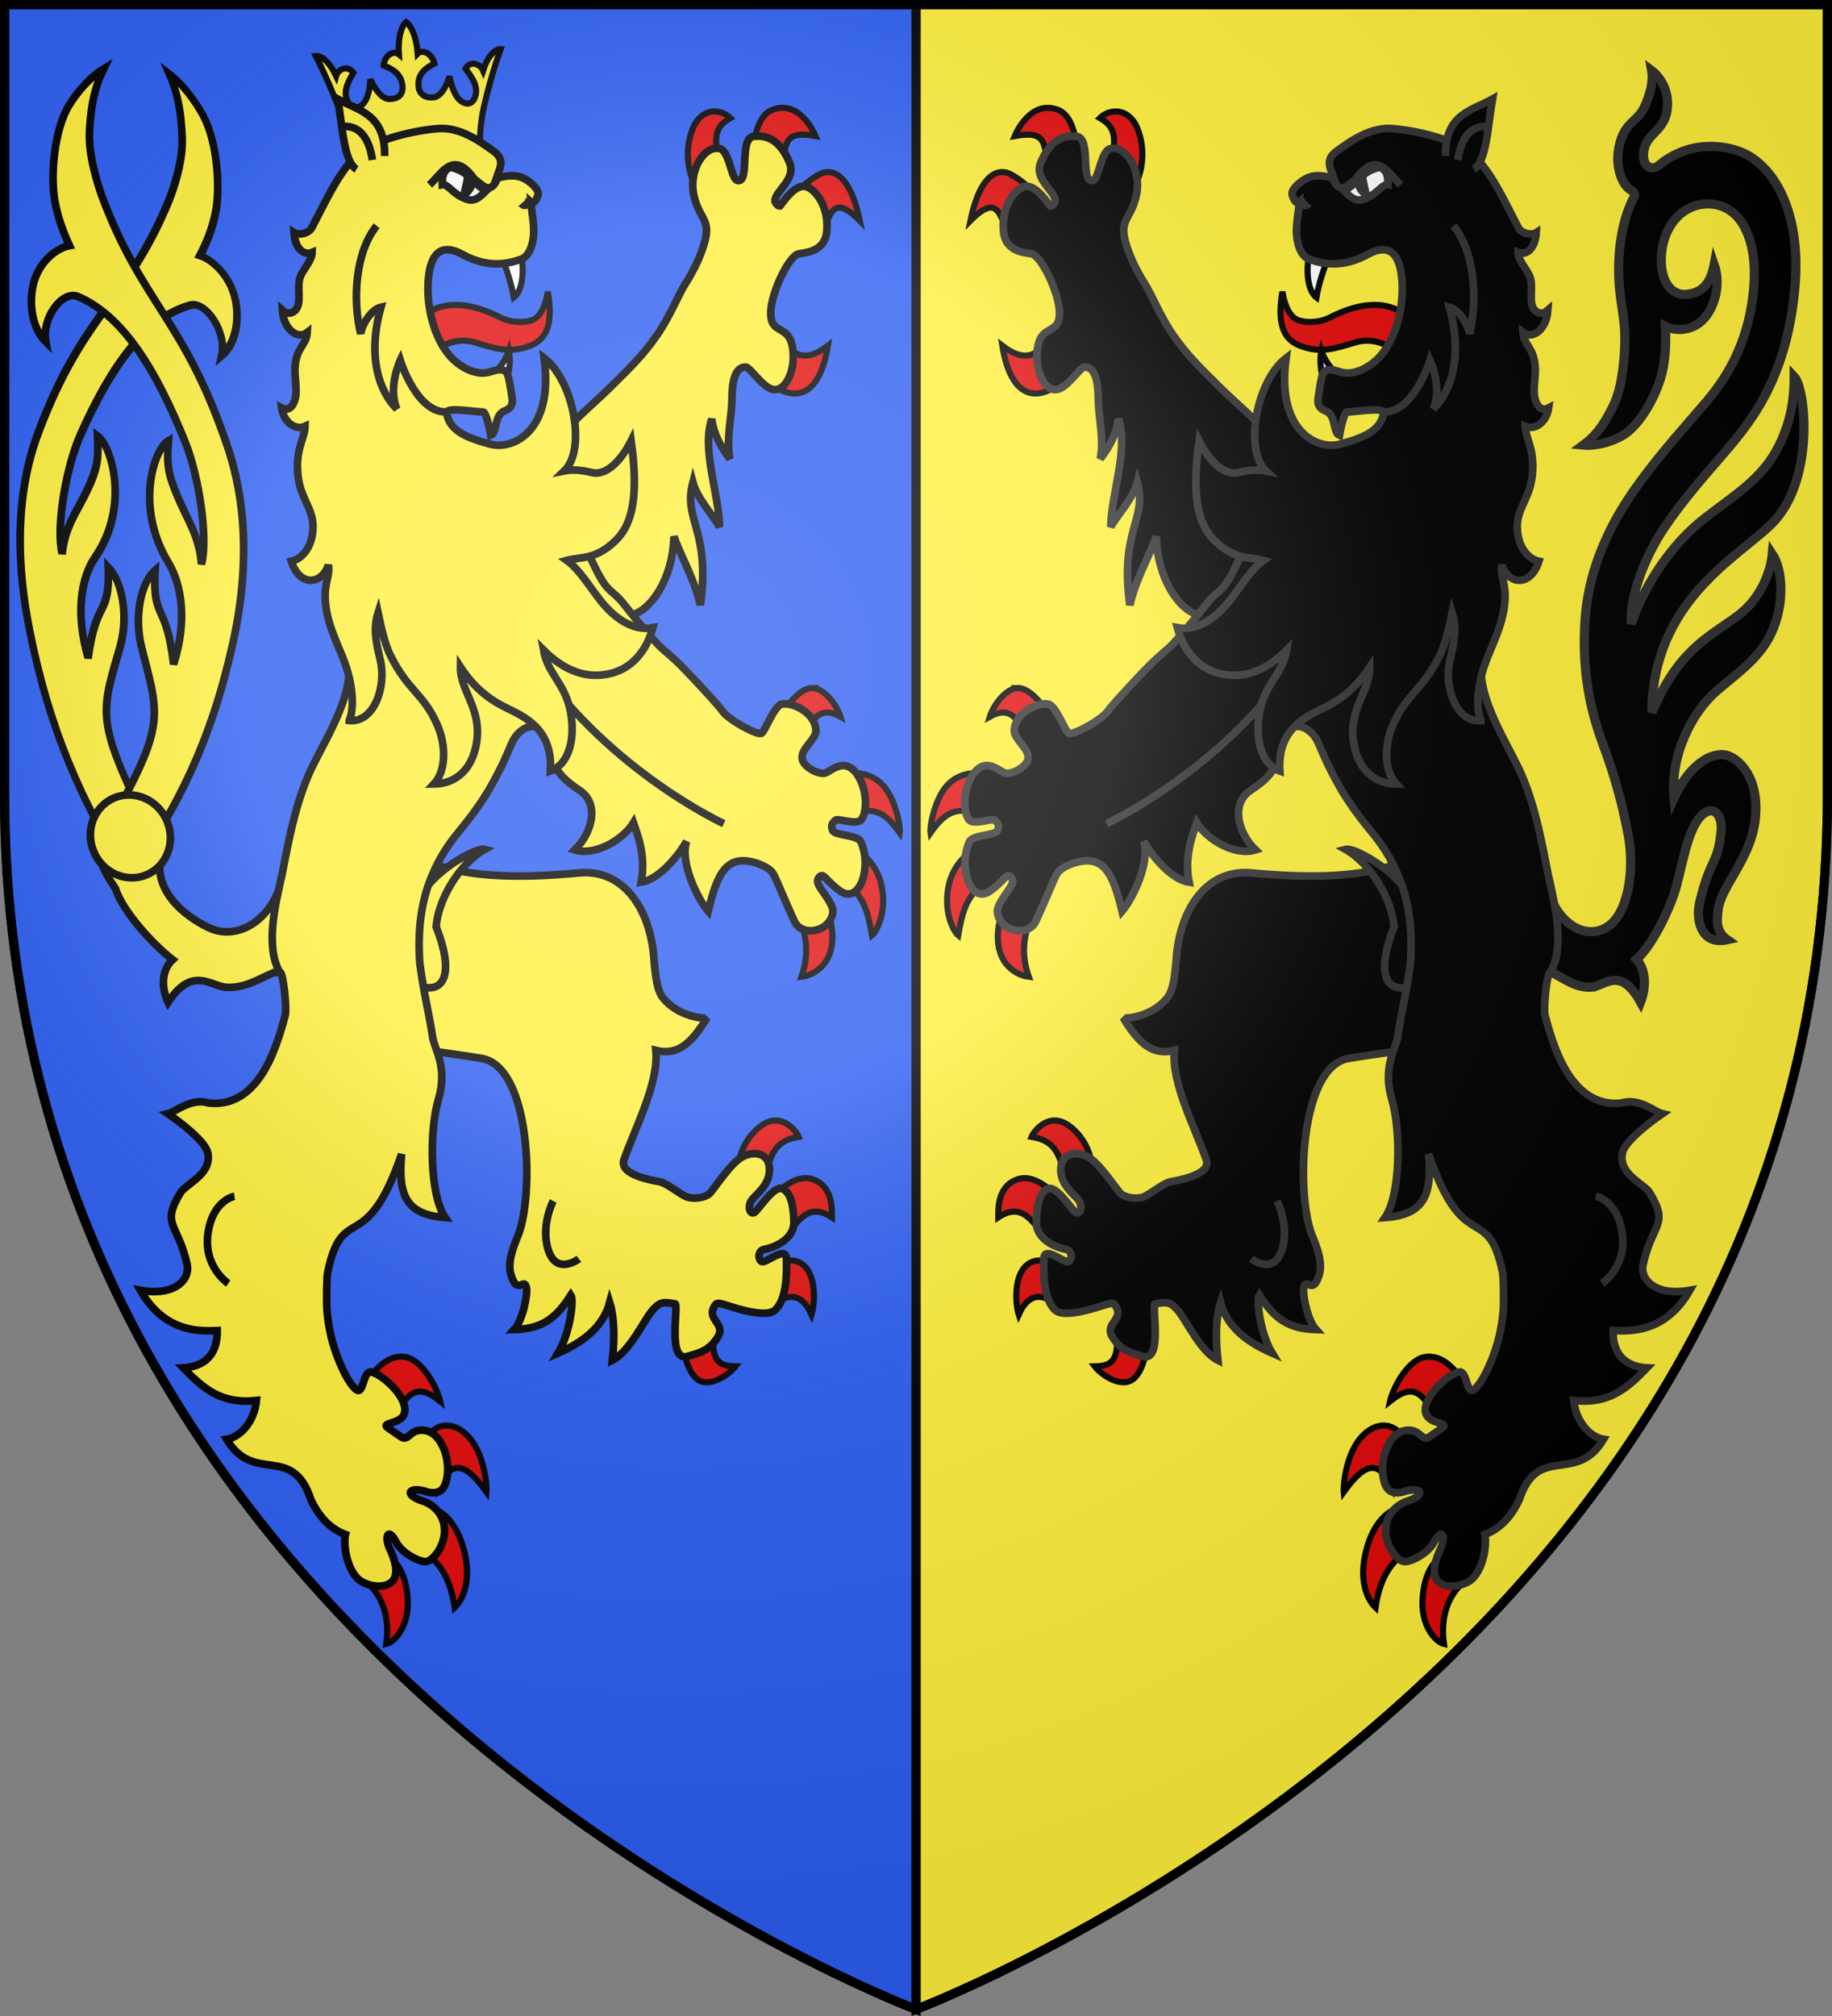 <?xml version="1.0" encoding="UTF-8" standalone="no"?>
<svg
   xmlns:dc="http://purl.org/dc/elements/1.1/"
   xmlns:cc="http://creativecommons.org/ns#"
   xmlns:rdf="http://www.w3.org/1999/02/22-rdf-syntax-ns#"
   xmlns:svg="http://www.w3.org/2000/svg"
   xmlns="http://www.w3.org/2000/svg"
   xmlns:xlink="http://www.w3.org/1999/xlink"
   version="1.0"
   width="600"
   height="660"
   id="svg2"
   style="enable-background:new">
  <rect width="100%" height="100%" fill="#808080" stroke="none"/>
  <defs
     id="defs6">
    <linearGradient
       id="linearGradient2893-7-8">
      <stop
         id="stop2895-4-8"
         style="stop-color:#ffffff;stop-opacity:0.314"
         offset="0" />
      <stop
         id="stop2897-0-2"
         style="stop-color:#ffffff;stop-opacity:0.251"
         offset="0.36" />
      <stop
         id="stop2901-9-4"
         style="stop-color:#6b6b6b;stop-opacity:0.125"
         offset="0.6" />
      <stop
         id="stop2899-4-5"
         style="stop-color:#000000;stop-opacity:0.125"
         offset="1" />
    </linearGradient>
    <radialGradient
       cx="221.445"
       cy="226.331"
       r="300"
       fx="221.445"
       fy="226.331"
       id="radialGradient5083"
       xlink:href="#linearGradient2893-7-8"
       gradientUnits="userSpaceOnUse"
       gradientTransform="matrix(1.353,0,0,1.349,-78.879,-85.747)" />
  </defs>
  <g
     id="g4941"
     style="fill:#fff03c;stroke:#000000;stroke-width:3"
     transform="translate(1.25,-0.667)">
    <path
       id="path7170-4"
       d="m 298.75,2.176 h 298.5 v 258.552 c 0,285.452 -298.5,397.772 -298.5,397.772 z" />
    <use
       height="100%"
       width="100%"
       transform="matrix(-1,0,0,1,597.5,0)"
       id="use4865"
       xlink:href="#path7170-4"
       y="0"
       x="0"
       style="fill:#2b5df2" />
    <path
       style="stroke-width:2"
       d="m 155.952,47.387 c -14.532,-3.069 -28.819,-2.59 -42.852,1.576 -0.405,-3.312 -1.489,-7.761 -2.826,-11.383 -2.333,-6.319 -5.229,-12.944 -8.106,-18.583 1.885,-0.187 4.53,2 6.675,6.519 0.59,-2.077 3.515,-3.73 5.65,-1.071 -1.462,2.693 -3.674,6.017 -1.784,9.645 1.354,2.598 3.516,2.062 4.899,0.679 1.241,-1.241 2.274,-4.039 2.426,-8.133 2.115,4.448 4.319,6.451 6.182,6.452 3.11,0.001 4.541,-1.582 4.368,-4.091 -0.302,-4.405 -3.809,-5.934 -6.2,-6.919 0.497,-3.825 3.584,-4.836 4.999,-3.648 -0.341,-5.318 0.778,-9.173 2.368,-10.526 1.768,1.23 3.411,4.983 3.803,10.299 1.245,-1.286 4.455,-0.507 5.475,3.262 -2.244,1.156 -5.523,2.935 -5.218,7.339 0.173,2.509 1.814,3.98 4.909,3.75 1.853,-0.137 3.771,-2.293 5.264,-6.873 0.714,4.063 2.127,6.77 3.532,7.914 1.566,1.275 3.792,1.649 4.781,-1.035 1.382,-3.749 -1.276,-6.893 -3.101,-9.465 1.759,-2.802 4.896,-1.372 5.769,0.651 1.512,-4.654 3.844,-7.024 5.745,-6.976 -2.087,5.823 -4.058,12.626 -5.511,19.084 -0.833,3.702 -1.3,8.208 -1.247,11.533 z"
       id="path701" />
    <path
       id="path504"
       d="m 519.957,323.845 c 4.32,-0.267 9.337,-7.266 16.099,4.899 1.774,-4.555 1.925,-10.428 -1.305,-13.954 5.27,-4.786 11.301,-17.145 13.2,-24.562 2.474,-9.664 4.309,-20.96 9.675,-23.756 2.847,-1.483 5.288,1.44 4.791,6.441 -1.081,10.854 -3.522,8.52 -6.997,23.173 -1.305,5.502 0.26,14.134 9.026,12.229 -3.54,-2.486 -3.563,-5.77 -2.942,-10.11 1.078,-7.535 10.464,-16.359 12.04,-28.737 1.853,-14.56 -5.907,-21.111 -9.898,-21.673 -5.343,-0.753 -12.159,4.222 -16.635,14.097 -1.348,-14.38 6.227,-28.367 14.002,-35.056 6.514,-5.605 13.838,-10.511 17.72,-18.586 4.377,-9.104 4.186,-20.56 0.472,-26.203 -0.487,5.445 -3.558,14.591 -11.638,20.447 -9.808,7.108 -19.145,11.187 -27.817,31.443 0.28,-36.241 27.476,-50.366 39.053,-61.586 14.368,-13.926 11.485,-44.27 7.558,-48.412 -0.024,5.081 -0.293,13.037 -4.904,22.446 -5.333,10.884 -13.928,15.817 -24.411,23.948 -10.426,8.086 -19.403,21.003 -24.046,34.558 -0.612,-9.148 4.689,-22.4 10.98,-31.68 6.517,-9.612 14.143,-18.038 18.496,-23.128 8.67,-10.139 21.262,-24.173 24.089,-54.947 1.991,-21.643 -4.556,-36.798 -14.509,-43.124 -5.837,-3.71 -14.648,-4.265 -20.838,-2.261 -3.106,1.006 -6.231,2.553 -9.22,5.076 -2.105,1.776 -5.521,0.683 -4.904,-4.475 0.727,-6.079 6.661,-6.527 7.66,-13.651 0.824,-5.877 -1.973,-10.602 -5.071,-12.939 0.619,3.6 -0.471,7.777 -2.376,11.943 -2.483,5.43 -7.439,4.852 -8.621,15.127 -0.588,5.139 1.445,10.932 4.682,12.371 0.374,0.353 0.992,1.129 0.683,1.693 -4.037,7.366 -5.203,17.11 -5.183,23.868 0.033,11.285 2.484,15.263 1.977,25.713 -0.159,3.257 -0.648,12.651 -3.638,18.842 -3.685,7.633 -6.658,10.657 -9.917,13.062 4.402,0.408 9.208,-1.099 12.615,-2.985 6.298,-3.485 12.064,-14.583 13.478,-21.94 0.941,-4.899 1.024,-9.479 0.817,-13.94 2.917,1.487 8.12,1.7 11.952,-1.849 3.935,-3.644 6.417,-11.516 4.018,-18.382 -1.312,6.958 -4.61,9.482 -9.377,9.759 -4.537,0.264 -7.937,-3.886 -7.958,-11.1 -0.031,-10.633 6.527,-18.38 14.997,-18.528 11.22,-0.196 16.683,11.893 15.268,27.71 -1.418,15.855 -7.37,27.525 -15.42,36.962 -6.915,8.108 -14.158,15.983 -21.428,25.836 -5.67,7.684 -16.899,23.974 -18.368,45.573 -1.088,16.006 1.411,28.948 5.766,40.609 4.355,11.661 6.789,21.376 8.436,30.418 1.98,10.869 0.019,25.701 -7.365,29.86 -7.648,4.309 -17.389,-2.219 -20.228,-16.444 -1.812,10.395 -4.662,31.895 2.546,31.09 4.226,2.195 7.983,5.125 12.919,4.82 z"
       style="fill:#000000;stroke:#313131" />
    <g
       id="g5030"
       style="stroke-width:2.5">
      <use
         xlink:href="#path504-4"
         height="660"
         width="600"
         y="0"
         x="0"
         id="use4279"
         transform="matrix(-0.999,-0.151,-0.019,0.999,87.281,6.597)" />
      <path
         id="path504-4"
         d="m 59.438,145.454 c 4.433,11.021 7.588,31.395 5.287,39.931 -0.675,-9.072 -4.489,-14.292 -7.795,-22.094 -3.307,-7.803 -3.572,-10.782 -3.019,-18.345 -4.565,2.575 -11.192,21.384 -0.014,39.901 4.545,7.53 6.143,19.455 1.699,33.297 -2.336,-20.66 -6.927,-14.012 -6.034,-30.803 -4.639,4.087 -6.966,14.979 -4.444,25.236 6.279,24.355 7.779,25.478 -12.489,61.912 l 8.659,13.079 C 57.076,264.707 67.835,243.468 74.97,211.466 82.104,179.464 77.022,157.963 73.186,146.655 59.012,104.861 45.337,100.351 32.024,64.633 30.873,61.279 27.589,51.584 28.076,43.29 28.677,33.065 30.419,27.934 32.696,23.215 28.154,25.952 23.978,30.882 21.346,35.191 c -4.865,7.964 -6.144,23.121 -4.596,31.45 1.031,5.546 2.788,10.161 4.785,14.452 -3.499,0.603 -8.76,4.106 -11.147,10.372 -2.451,6.434 -1.758,16.038 3.385,21.156 -1.489,-7.859 5.427,-17.09 10.59,-14.85 14.453,6.271 25.232,23.213 35.074,47.683 z" />
      <path
         id="path4310"
         d="m 72.964,323.902 c -5.151,-0.267 -11.153,-7.273 -19.176,4.903 -2.129,-4.559 -2.327,-10.437 1.512,-13.966 -6.297,-4.79 -16.441,-15.859 -18.728,-23.282 -15.503,-22.339 5.15,-22.22 14.816,-10.516 -2.326,10.878 7.022,19.215 15.837,23.378 9.13,4.312 20.722,-2.221 24.063,-16.459 2.192,10.404 5.657,31.923 -2.939,31.118 -5.031,2.197 -9.501,5.129 -15.385,4.824 z" />
      <path
         id="path4330"
         d="m 28.363,273.791 a 13.655,12.988 66.457 1 0 26.191,1.369 13.655,12.988 66.457 1 0 -26.191,-1.369 z" />
    </g>
    <g
       id="g3560"
       style="stroke-width:2.5">
      <g
         id="g4992"
         style="fill:#e20909;stroke:#000000;stroke-width:2">
        <path
           id="path3021"
           d="m 254.988,35.956 c 6.062,-0.054 9.817,6.767 10.851,9.252 -10.916,-2.001 -9.662,2.614 -10.993,12.096 l -9.724,-5.405 c 0.504,-4.976 1.433,-13.058 6.266,-15.148 1.279,-0.553 2.477,-0.784 3.6,-0.794 z m -22.649,1.219 c 2.029,-0.134 4.08,0.65 5.62,2.137 -4.061,2.368 -6.203,5.086 -3.39,15.263 l -7.444,8.105 C 224.889,59.21 222.239,51.185 225.671,42.688 c 1.469,-3.637 4.058,-5.34 6.667,-5.512 z m 37.163,19.837 c 3.601,-0.293 8.167,2.968 10.841,15.898 -10.124,-10.101 -9.468,-0.027 -13.714,6.874 l -7.453,-15.691 c 0,0 3.351,-3.901 8.012,-6.389 0.693,-0.37 1.483,-0.624 2.314,-0.692 z M 253.517,109.275 c 4.583,9.228 9.878,9.633 16.394,4.553 -3.076,18.955 -12.997,19.124 -22.698,8.942 z" />
        <path
           d="m 252.333,367.511 c 4.603,-0.308 7.679,4.392 8.022,5.329 -8.491,1.411 -9.089,6.235 -11.711,14.933 -3.087,-3.142 -5.815,-5.829 -7.616,-7.247 -0.083,-1.957 2.194,-7.916 7.112,-11.379 1.504,-1.059 2.904,-1.55 4.193,-1.636 z m 9.509,18.89 c 0.941,-0.094 1.893,-0.032 2.843,0.269 6.953,2.199 6.533,9.955 6.528,12.525 -7.597,-4.911 -10.695,0.776 -15.446,6.516 l -3.225,-13.892 c 1.454,-1.505 5.221,-5.011 9.299,-5.418 z m -10.916,28.957 c 0,0 6.339,-4.116 10.711,-0.728 4.713,3.652 3.952,13.104 2.894,16.409 -3.788,-8.439 -9.279,-6.365 -13.496,-1.965 z m -18.099,19.388 c -1.742,11.547 1.338,13.151 6.812,13.243 -1.965,2.6 -8.378,7.156 -12.383,4.311 -4.401,-3.126 -5.139,-13.297 -4.677,-13.59 z"
           id="path3031" />
        <path
           d="m 129.363,444.843 c 0.74,-0.069 1.493,-0.047 2.284,0.112 5.763,1.16 10.451,10.592 11.291,14.482 -5.987,-4.741 -9.659,-4.896 -14.429,4.192 -2.206,-3.055 -5.451,-7.241 -8.717,-11.475 0.575,-1.378 4.389,-6.826 9.571,-7.312 z m 14.767,22.569 c 1.636,-0.221 3.571,0.131 5.642,1.512 7.718,5.147 8.486,18.498 8.316,20.185 -7.525,-10.473 -11.694,-10.126 -16.061,-1.154 l -3.042,-17.072 c 0.495,-1.174 2.42,-3.103 5.146,-3.471 z m -4.365,26.923 c 0,0 7.244,0.816 10.739,13.109 3.492,12.28 -1.489,18.273 -2.84,19.528 -1.32,-9.525 -5.471,-17.267 -13.524,-19.292 z m -14.21,15.322 c 1.911,1.695 5.732,4.148 6.639,13.45 0.976,10.004 -4.393,15.185 -6.928,15.753 1.309,-9.504 -1.805,-16.292 -6.474,-20.267 z"
           id="path3069" />
        <path
           id="path3055"
           d="m 264.775,225.913 c 4.099,0.055 8.175,5.907 9.231,9.394 -4.558,-2.58 -7.525,-1.379 -9.887,2.57 l -6.914,-6.777 c 0,0 3.263,-4.484 6.75,-5.129 0.273,-0.05 0.547,-0.061 0.821,-0.058 z m 13.762,27.84 c 2.229,0.018 5.763,0.566 8.758,3.345 4.694,4.356 6.455,14.252 6.122,16.237 -4.749,-6.713 -8.18,-8.702 -16.207,-6.187 l -0.874,-13.231 c 0,0 0.863,-0.174 2.2,-0.164 z m -0.81,24.157 c 0,0 7.334,3.359 9.502,11.7 2.312,8.897 -1.186,15.906 -2.895,17.285 -1.113,-6.225 -2.509,-15.145 -10.958,-17.603 z m -9.588,16.98 c 1.463,3.627 4.075,9.068 2.985,15.58 -1.328,7.932 -8.014,9.823 -9.918,10.016 2.874,-8.277 1.524,-14.05 -1.557,-22.057 z" />
        <path
           d="m 128.212,122.966 c 4.682,-1.76 9.2,-3.444 12.805,-6.994 3.358,-3.307 8.615,-4.558 12.991,-3.276 7.04,2.061 11.611,3.821 18.514,1.107 5.813,-2.285 7.286,-8 5.66,-17.663 -0.945,5.628 -2.897,8.346 -4.853,9.194 -2.517,1.09 -7.11,1.1 -10.799,-0.773 -19.097,-9.697 -30.838,-1.528 -34.318,18.406 z"
           id="path601" />
        <path
           id="path602"
           d="m 169.337,84.244 c 0.904,2.704 1.213,11.118 -2.306,13.791 -0.827,-4.777 -2.695,-10.31 -4.016,-13.133 z m -3.934,31.231 c 0.617,2.937 0.241,6.673 -0.558,8.963 l -4.48,-1.485 c 2.15,-1.807 4.006,-4.483 5.038,-7.478 z"
           style="fill:#ffffff" />
      </g>
      <path
         d="m 238.466,131.637 c -0.041,5.291 -1.975,12.93 -0.645,19.262 -2.783,-3.604 -5.402,-8.159 -5.952,-13.073 -3.398,10.141 2.334,24.289 2.527,35.329 -2.205,-3.828 -7.362,-9.465 -8.721,-14.56 -3.296,12.54 5.85,15.378 2.461,40.169 -2.091,-8.951 -6.605,-16.354 -8.66,-22.491 -0.449,17.038 -11.013,28.289 -17.44,25.466 -12.973,27.581 -30.874,16.842 -31.592,-13.159 0,0 11.321,-44.229 14.644,-48.045 3.608,-4.144 8.278,-7.885 13.555,-13.084 5.956,-5.868 10.85,-10.58 15.363,-17.175 4.513,-6.595 6.543,-12.513 9.483,-17.144 4.138,-6.52 6.736,-13.76 6.657,-17.122 -0.097,-4.114 -2.867,-5.216 -4.212,-11.749 -1.6,-7.773 3.407,-16.11 8.527,-14.955 2.919,0.659 3.637,8.541 5.276,10.127 0.386,0.374 0.833,0.503 1.385,0.261 2.892,-1.27 -0.197,-13.896 4.557,-14.395 4.754,-0.499 8.674,1.636 11.614,8.519 2.364,5.533 -4.638,9.308 -4.741,12.559 -0.023,0.729 1.075,1.785 1.579,1.767 0.333,-0.012 5.055,-8.158 9.183,-6.187 3.217,1.536 6.899,6.936 6.214,14.425 -0.592,6.476 -6.406,6.938 -9.187,7.378 -3.297,0.522 -10.006,14.455 -9.081,20.733 0.446,5.06 5.463,3.069 6.841,8.871 1.767,7.44 -1.764,15.778 -6.274,14.788 -3.375,-0.741 -7.288,-7.119 -8.816,-7.328 -3.679,-0.03 -4.501,4.937 -4.546,10.812 z"
         id="path3029" />
      <path
         id="path3039"
         d="m 188.812,286.405 c 14.452,-1.056 22.842,12.194 24.059,27.567 0.523,6.598 1.087,11.099 3.14,13.562 5.036,6.042 13.497,6.785 14.308,6.299 -5.447,9.103 -10.068,12.354 -16.769,10.725 0.974,10.65 -6.439,24.487 -10.437,35.755 -1.35,3.804 4.561,5.988 11.72,7.252 2.33,0.411 6.776,4.252 9.001,4.997 2.304,0.771 5.855,0.186 7.263,-1.122 1.456,-1.352 6.858,-9.946 10.782,-12.047 3.651,-1.954 8.095,-1.308 8.756,2.834 1.052,6.609 -5.246,9.739 -6.168,12.17 -0.892,2.351 0.405,4.086 1.605,3.04 1.423,-1.241 6.152,-8.666 8.844,-7.61 2.028,0.796 3.621,3.343 3.838,10.702 0.185,6.237 -7.015,8.668 -9.72,9.16 -2.202,0.4 -2.045,3.506 -0.748,4.005 1.395,0.536 7.825,-5.273 8.004,-1.05 0.179,4.223 0.263,13.448 -3.767,16.98 -3.168,2.777 -14.486,-1.24 -15.786,-1.623 -1.547,-0.456 -3.054,-1.01 -3.593,-0.292 -3.663,4.879 3.377,6.016 0.794,10.486 -2.744,4.751 -6.458,5.439 -9.899,6.495 -7.071,2.169 -2.737,-17.205 -4.28,-17.21 -3.315,-0.427 -4.593,-1.068 -7.416,2.26 -2.822,3.328 -7.266,13.306 -13.041,16.242 0.797,-7.441 0.663,-14.071 -0.871,-18.922 -2.318,8.641 -9.592,13.368 -16.915,16.598 3.858,-6.339 5.295,-17.436 4.209,-19.035 -5.052,7.951 -9.623,11.043 -18.564,11.323 2.783,-3.045 4.486,-11.466 3.993,-13.764 -0.756,-3.526 -2.966,2.869 -5.069,-4.253 -1.326,-4.49 1.343,-10.21 2.473,-13.15 5.179,-13.481 3.916,-54.863 -12.019,-57.602 -11.729,-2.016 -28.721,-3.546 -30.134,-6.198 -11.255,-21.14 -1.272,-50.56 5.436,-61.691 15.421,9.757 38.715,8.806 56.969,7.117 z" />
      <path
         id="path3041"
         d="m 157.479,278.754 c -8.527,4.843 -15.355,16.783 -15.873,25.365 5.826,14.808 2.832,21.428 -4.489,19.656 -5.975,-1.441 -6.343,-8.359 -5.203,-16.34 1.017,-7.121 2.878,-11.931 7.105,-17.024 5.52,-6.65 15.904,-12.308 18.459,-11.657 z" />
      <path
         d="m 100.616,491.719 c -6.14,-18.766 -18.601,-4.806 -27.625,-19.843 4.355,-0.694 9.074,-5.69 9.752,-12.705 -11.426,1.221 -17.217,-3.721 -23.961,-10.689 4.628,-0.249 11.259,-2.365 11.105,-12.199 -5.548,0.185 -17.137,0.84 -25.158,-13.187 11.544,2.04 16.38,-3.76 15.321,-8.448 -3.132,-13.857 -8.617,-12.758 -2.231,-23.44 1.794,-3.002 10.52,-6.126 8.969,-13.183 -0.822,-3.743 -9.052,-10.024 -13.022,-12.733 2.283,-0.52 7.663,-5.375 13.299,-3.511 17.24,1.871 22.71,-20.272 25.075,-28.58 0.613,-2.184 -0.575,-14.636 -1.817,-14.299 -4.741,-8.639 -1.431,-21.968 0.788,-31.88 2.113,-10.574 3.914,-21.257 8.541,-32.327 3.554,-8.504 13.444,-23.038 13.426,-34.421 -0.018,-14.754 -0.645,-30.504 -1.664,-38.177 -2.792,-21.027 -3.599,-25.022 9.611,-31.791 7.81,-4.002 35.113,-14.502 49.406,6.914 7.303,10.942 14.515,10.209 21.131,24.821 6.616,14.613 6.508,9.962 11.943,16.935 5.436,6.972 10.31,12.383 11.835,13.766 3.05,2.766 4.102,3.319 9.275,8.775 5.173,5.456 9.805,10.555 10.69,11.893 1.769,2.677 10.757,7.71 12.685,7.383 1.19,-0.201 4.157,-8.858 6.683,-9.558 3.166,-0.878 10.902,2.449 11.302,8.442 0.214,3.21 -5.505,6.258 -4.389,9.858 0.76,2.45 5.515,4.875 7.533,4.181 1.153,-0.397 4.39,-3.287 7.228,-2.191 5.302,2.049 7.458,13.067 4.601,17.36 -1.452,2.182 -7.684,-0.496 -8.559,0.286 -0.991,0.886 -1.619,1.583 -0.974,3.305 0.7,1.868 8.217,1.37 9.295,3.803 3.669,8.286 -0.328,20.101 -6.421,16.335 -2.047,-1.265 -4.051,-3.388 -5.451,-4.803 -1.242,-1.256 -2.256,0.32 -2.325,1.268 -0.159,2.158 5.543,7.204 4.985,10.477 -1.073,6.295 -10.1,7.938 -12.588,2.682 -1.931,-4.079 -5.931,-13.751 -6.657,-15.064 -0.363,-0.657 -0.95,-2.128 -5.11,-3.729 -10.358,-3.595 -13.417,2.909 -16.456,15.54 -3.524,-4.108 -9.377,-16.241 -7.051,-22.884 -3.476,5.872 -9.489,12.56 -14.912,13.4 1.74,-8.906 -1.486,-16.405 -2.518,-19.455 -3.217,5.319 -12.356,10.985 -19.218,8.867 5.532,-5.341 8.346,-14.986 1.609,-19.488 -6.737,-4.502 -8.529,-7.097 -10.461,-15.556 -1.932,-8.459 -9.274,-5.81 -11.802,0.164 -2.528,5.974 -3.551,8.182 -6.562,13.624 -3.239,5.855 -7.706,11.615 -10.639,15.156 -3.314,4.001 -6.363,8.385 -8.994,14.711 -3.37,8.104 -4.68,17.275 -3.904,28.427 1.422,10.745 2.648,14.247 4.286,24.715 0.863,3.976 4.825,9.729 1.813,19.92 -3.012,10.19 -2.914,31.238 2.22,38.689 -12.555,-0.917 -15.555,-6.991 -14.273,-20.788 -11.766,34.341 -19.315,15.118 -24.237,38.823 -0.307,1.355 -0.434,10.485 -0.161,12.819 0.079,0.675 0.445,6.088 2.465,12.202 1.787,5.41 4.637,11.412 7.065,13.262 2.499,1.904 2.201,-6.249 4.882,-5.758 3.546,0.649 11.433,7.774 11.056,12.701 -0.367,4.792 -8.611,3.509 -5.375,5.721 l 4.138,2.829 c 2.544,1.739 2.779,-2.909 7.831,-2.106 6.209,0.986 9.088,11.82 6.461,17.949 -1.728,4.032 -6.662,1.863 -6.662,1.863 -5.369,-1.423 -6.83,1.406 -0.026,3.474 0,0 6.588,2.185 6.641,9.536 0.036,5.015 -4.07,10.571 -6.708,10.097 -3.5,-0.629 -7.674,-3.547 -9.109,-6.313 -2.691,-5.19 -4.044,-1.885 -2.094,2.258 1.108,2.354 3.13,7.402 1.089,10.152 -2.488,3.352 -9.543,1.969 -12.025,-0.922 -3.802,-4.426 -4.181,-11.861 -3.624,-14.028 -5.703,-2.111 -9.149,-6.87 -11.273,-11.324 z"
         id="path2975" />
      <path
         id="path4171"
         d="m 235.805,270.317 c 0,0 -36.679,-16.814 -61.28,-52.242" />
      <path
         d="m 113.138,236.561 c 1.638,-4.063 1.036,-10.194 -0.304,-15.25 -1.827,-6.894 -5.537,-12.52 -7.039,-20.17 -1.752,-8.95 1.21,-11.112 0.5,-15.524 -2.197,6.646 -9.5,7.154 -12.139,-1.203 3.226,-0.677 6.007,-3.858 6.825,-8.342 1.474,-8.076 -3.34,-10.868 -4.5,-18.691 -1.37,-9.228 2.146,-13.249 2.181,-17.156 -3.052,1.4 -6.979,-1.174 -7.682,-5.999 1.706,0.903 3.374,0.275 4.281,-2.408 1.088,-3.218 -0.136,-7.454 0.104,-10.952 0.446,-6.495 3.785,-7.292 4.008,-11.338 -3.167,2.448 -7.738,-1.073 -8.14,-7.283 1.281,1.164 2.873,1.32 4.126,0.117 2.253,-2.164 0.776,-6.316 1.461,-10.12 0.496,-2.755 4.11,-5.932 4.165,-8.942 -2.788,1.139 -5.63,-1.316 -5.947,-6.456 1.535,0.97 4.857,0.266 5.868,-1.664 4.73,-9.032 8,-16.506 13.799,-22.861 4.701,-5.152 17.362,-8.662 27.269,-9.539 7.301,-0.647 13.773,4.009 18.449,7.397 4.075,2.952 1.782,5.941 0.909,8.761 3.321,-0.606 6.141,-1.451 9.406,0.36 1.884,1.045 4.388,3.324 4.273,4.836 -0.066,0.873 -1.222,3.713 -2.388,2.675 0.248,3.388 0.807,5.312 0.92,8.827 0.149,4.623 -1.432,8.857 -3.944,9.816 -6.663,2.543 -12.925,2.021 -19.366,-1.488 -8.721,-4.751 -11.024,2.294 -11.306,9.892 -0.284,7.661 1.924,17.152 6.925,23.089 2.596,3.082 7.223,6.124 11.555,5.839 2.431,-0.16 4.694,-1.943 6.904,-0.566 1.127,0.702 1.683,5.972 2.161,8.857 0.373,2.252 -0.741,3.488 -2.34,4.069 -3.705,1.347 -2.427,7.135 -4.631,8.057 -0.229,-1.513 -1.545,-7.594 -2.474,-7.633 -3.735,-0.157 -12.38,-1.714 -12.009,0.354 0.937,5.203 5.12,7.753 14.454,10.199 7.241,1.898 20.741,-4.209 17.486,-28.237 9.727,7.485 13.858,30.015 6.624,36.949 2.704,-0.547 5.742,-0.244 9.092,0.553 4.978,1.184 9.913,-4.676 12.787,-10.398 2.349,17.105 0.757,26.787 -4.835,32.4 -6.645,6.67 -11.565,5.493 -16.241,6.748 4.143,2.978 7.295,8.447 11.201,13.359 4.389,5.519 10.554,9.932 17.006,8.655 -2.299,8.255 -7.293,13.325 -13.612,14.936 -8.527,2.176 -15.9,-1.267 -22.227,-7.593 1.449,8.131 7.316,10.979 8.955,20.807 1.465,8.782 -0.809,16.692 -6.706,18.803 0.891,-14.088 -8.942,-17.963 -14.782,-20.873 -5.527,-2.755 -10.421,-6.653 -14.655,-13.177 -0.123,8.326 7.743,14.071 4.961,26.319 -1.871,8.236 -7.409,11.905 -13.658,11.981 3.777,-4.011 4.255,-12.194 1.068,-19.444 -4.575,-10.412 -9.574,-10.9 -15.472,-22.996 -1.565,-3.209 -2.834,-8.544 -3.898,-13.649 -1.84,5.827 -0.257,11.08 0.78,15.705 1.948,8.69 -2.124,20.378 -10.208,19.595 z"
         id="path604" />
      <path
         id="path2472-67"
         d="m 124.74,51.747 c 0.184,-13.807 -8.559,-14.834 -15.365,-18.635 1.54,8.8 1.873,20.341 6.121,22.996" />
      <path
         style="fill:#ffffff"
         id="path3451-9"
         d="m 157.951,63.139 c -2.562,2.63 -4.144,3.649 -6.739,2.605 -4.208,-1.503 -5.718,-4.927 -7.602,-4.602 -0.022,-2.424 0.135,-4.749 2.732,-5.73 2.636,0.659 4.175,1.583 5.448,2.653 0.357,0.3 -0.374,3.407 -0.995,6.02 0.681,-0.053 2.602,-1.493 2.62,-4.507 1.162,1.137 2.423,2.36 4.537,3.56 z" />
      <path
         id="path4115"
         d="m 172.118,65.796 c 0,0 -0.836,3.539 -2.61,1.497 m -7.827,-8.215 c -2.466,5.8 -5.021,1.959 -7.557,0.231 -6.891,-9.627 -10.446,-2.068 -14.703,1.88 M 120.72,53.052 C 118.771,39.849 110.585,42.226 110.585,42.226 m 11.531,32.357 c -6.909,8.467 -7.982,24.005 -5.246,35.368 0.39,-2.911 3.397,-7.983 6.658,-8.724 -4.506,15.76 -0.783,27.457 5.194,33.311 -3.014,-7.154 1.103,-15.928 1.103,-15.928 0,0 5.537,17.816 15.595,16.876"
         style="fill:none" />
      <path
         id="path3656"
         d="m 179.934,393.838 c 0,0 -4.216,8.105 -1.595,16.132 2.732,8.371 10.021,2.813 10.021,2.813" />
      <path
         id="path3860"
         d="m 75.547,392.306 c 0,0 -7.039,1.177 -8.651,11.932 -1.681,11.214 6.613,16.612 6.613,16.612" />
    </g>
    <use
       x="0"
       y="0"
       xlink:href="#g3560"
       id="use5009"
       transform="matrix(-1,0,0,1,596.92,0)"
       width="100%"
       height="100%"
       style="fill:#000000;stroke:#313131" />
    <path
       style="opacity:0.8;fill:url(#radialGradient5083)"
       id="path2875"
       d="m 298.75,658.5 c 0,0 298.5,-112.32 298.5,-397.772 V 2.177 H 0.25 v 258.552 c 0,285.452 298.5,397.772 298.5,397.772 z" />
  </g>
</svg>
